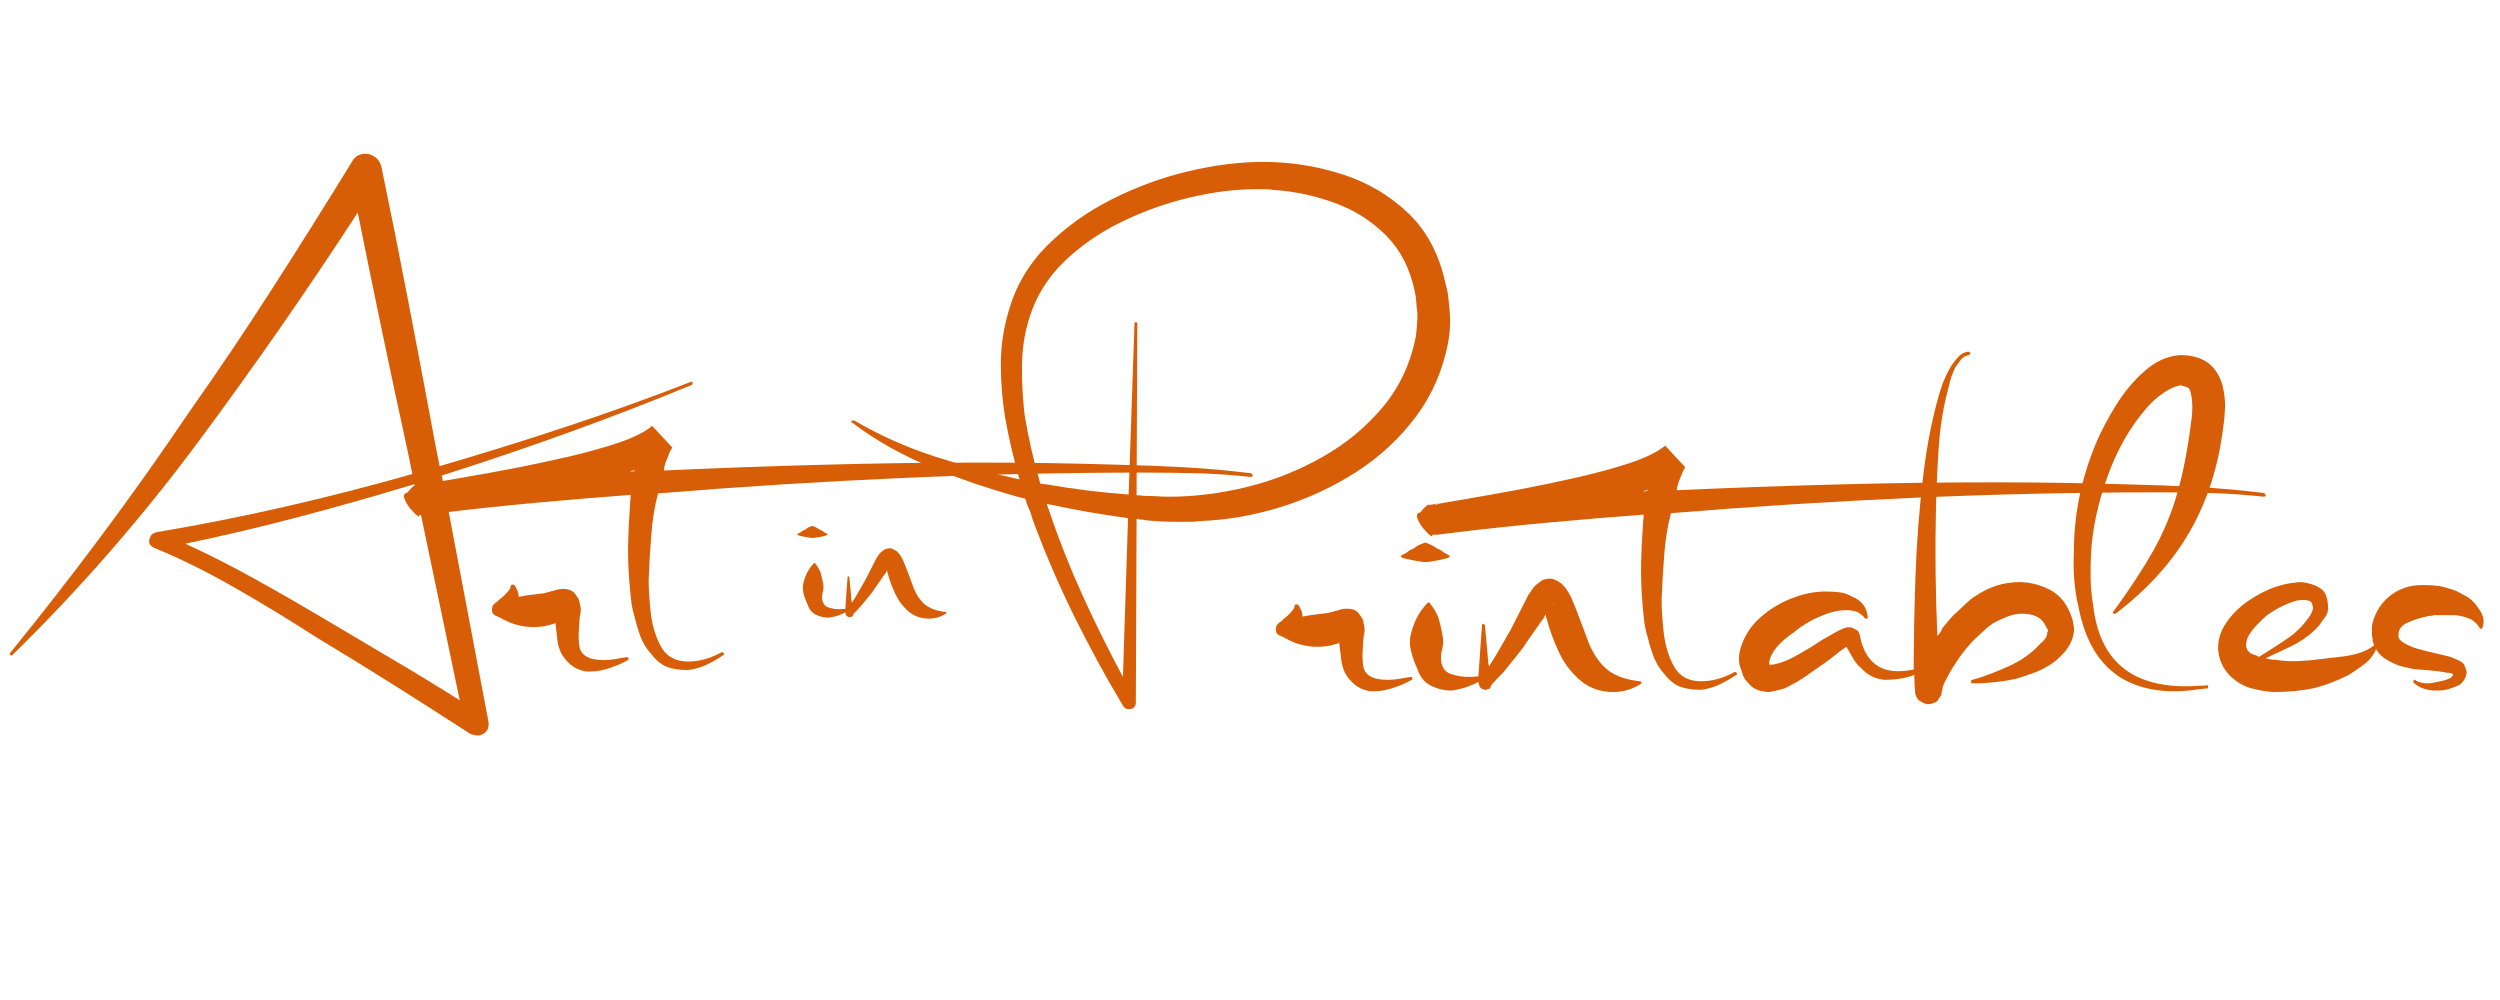 <svg version="1.2" preserveAspectRatio="xMidYMid meet" height="200" viewBox="0 0 375 150" zoomAndPan="magnify" width="500" xmlns:xlink="http://www.w3.org/1999/xlink" xmlns="http://www.w3.org/2000/svg"><defs><clipPath id="bac8a87572"><rect height="150" y="0" width="189" x="0"></rect></clipPath><clipPath id="a289027cdf"><rect height="150" y="0" width="248" x="0"></rect></clipPath><clipPath id="039b8ec2bf"><rect height="106" y="0" width="25" x="0"></rect></clipPath></defs><g id="00da4d1f79"><g transform="matrix(1,0,0,1,0,-0)"><g clip-path="url(#bac8a87572)"><g style="fill:#d75e07;fill-opacity:1;"><g transform="translate(1.632, 100.84)"><path d="M 101.922 -43.531 C 101.992 -43.594 102.062 -43.609 102.125 -43.578 C 102.195 -43.547 102.234 -43.492 102.234 -43.422 C 102.305 -43.348 102.27 -43.238 102.125 -43.094 C 96.02 -40.582 89.828 -38.191 83.547 -35.922 C 77.266 -33.66 70.961 -31.523 64.641 -29.516 L 71.641 7.438 C 71.785 8.508 71.32 9.191 70.25 9.484 C 70.031 9.484 69.812 9.461 69.594 9.422 C 69.375 9.391 69.16 9.336 68.953 9.266 C 65.066 6.754 61.188 4.273 57.312 1.828 C 53.438 -0.609 49.523 -3.016 45.578 -5.391 C 42.055 -7.68 38.141 -10.066 33.828 -12.547 C 29.516 -15.023 25.422 -17.055 21.547 -18.641 C 20.754 -18.992 20.539 -19.531 20.906 -20.25 C 20.977 -20.613 21.301 -20.867 21.875 -21.016 C 28.258 -22.086 34.664 -23.359 41.094 -24.828 C 47.531 -26.305 53.906 -27.941 60.219 -29.734 L 59.469 -33.391 C 56.883 -45.242 54.406 -57.098 52.031 -68.953 C 44.414 -57.242 36.391 -45.711 27.953 -34.359 C 19.516 -23.016 10.27 -12.422 0.219 -2.578 C 0.145 -2.516 0.035 -2.516 -0.109 -2.578 C -0.18 -2.723 -0.18 -2.832 -0.109 -2.906 C 4.629 -8.727 9.242 -14.656 13.734 -20.688 C 18.223 -26.719 22.551 -32.82 26.719 -39 C 31.031 -45.102 35.211 -51.316 39.266 -57.641 C 43.328 -63.961 47.297 -70.281 51.172 -76.594 C 51.598 -77.383 52.281 -77.781 53.219 -77.781 C 53.438 -77.781 53.648 -77.742 53.859 -77.672 C 54.078 -77.598 54.297 -77.492 54.516 -77.359 C 55.086 -76.992 55.445 -76.453 55.594 -75.734 C 57.031 -68.836 58.41 -61.926 59.734 -55 C 61.066 -48.07 62.379 -41.125 63.672 -34.156 L 64.312 -30.922 C 70.707 -32.785 77.047 -34.758 83.328 -36.844 C 89.617 -38.926 95.816 -41.156 101.922 -43.531 Z M 26.172 -19.281 C 29.766 -17.633 33.301 -15.836 36.781 -13.891 C 40.27 -11.953 43.703 -9.977 47.078 -7.969 C 50.453 -5.957 53.844 -3.945 57.25 -1.938 C 60.664 0.07 64.023 2.117 67.328 4.203 L 60.547 -28.219 C 54.867 -26.5 49.176 -24.883 43.469 -23.375 C 37.758 -21.863 31.992 -20.5 26.172 -19.281 Z M 26.172 -19.281" style="stroke:none"></path></g></g><g style="fill:#d75e07;fill-opacity:1;"><g transform="translate(73.812, 100.84)"><path d="M 20.25 -2.266 C 20.395 -2.266 20.469 -2.191 20.469 -2.047 C 20.469 -1.898 20.43 -1.828 20.359 -1.828 C 19.641 -1.398 18.738 -1.004 17.656 -0.641 C 16.582 -0.285 15.617 -0.109 14.766 -0.109 C 14.617 -0.109 14.438 -0.109 14.219 -0.109 C 14 -0.109 13.82 -0.145 13.688 -0.219 C 12.969 -0.363 12.316 -0.688 11.734 -1.188 C 11.16 -1.688 10.695 -2.258 10.344 -2.906 C 10.051 -3.551 9.867 -4.195 9.797 -4.844 C 9.734 -5.488 9.664 -6.066 9.594 -6.578 L 9.484 -7.438 C 9.336 -7.289 9.191 -7.219 9.047 -7.219 C 8.18 -6.926 7.25 -6.781 6.25 -6.781 C 4.594 -6.781 3.047 -7.176 1.609 -7.969 L 0.75 -8.406 C 0.031 -8.613 -0.18 -9.148 0.109 -10.016 C 0.254 -10.16 0.359 -10.27 0.422 -10.344 C 0.492 -10.414 0.602 -10.488 0.75 -10.562 C 0.82 -10.633 0.91 -10.723 1.016 -10.828 C 1.129 -10.93 1.223 -11.02 1.297 -11.094 C 1.441 -11.164 1.656 -11.348 1.938 -11.641 C 2.082 -11.773 2.258 -11.969 2.469 -12.219 C 2.688 -12.477 2.797 -12.711 2.797 -12.922 C 2.797 -13.066 2.906 -13.141 3.125 -13.141 L 3.234 -13.141 C 3.379 -13.066 3.504 -12.906 3.609 -12.656 C 3.711 -12.406 3.801 -12.207 3.875 -12.062 C 3.945 -11.914 3.984 -11.664 3.984 -11.312 C 4.703 -11.457 5.383 -11.566 6.031 -11.641 C 6.676 -11.711 7.25 -11.781 7.75 -11.844 C 8.332 -11.988 8.727 -12.098 8.938 -12.172 L 9.047 -12.172 C 9.266 -12.242 9.375 -12.281 9.375 -12.281 C 9.594 -12.352 9.789 -12.406 9.969 -12.438 C 10.145 -12.477 10.379 -12.5 10.672 -12.5 C 11.598 -12.5 12.242 -12.176 12.609 -11.531 C 12.961 -11.094 13.141 -10.695 13.141 -10.344 C 13.285 -9.844 13.336 -9.445 13.297 -9.156 C 13.266 -8.863 13.211 -8.539 13.141 -8.188 L 13.031 -6.578 C 12.957 -5.641 12.973 -4.773 13.078 -3.984 C 13.191 -3.191 13.609 -2.617 14.328 -2.266 C 14.898 -1.973 15.727 -1.828 16.812 -1.828 C 17.383 -1.828 17.957 -1.879 18.531 -1.984 C 19.102 -2.098 19.676 -2.191 20.25 -2.266 Z M 9.375 -9.047 C 9.301 -9.191 9.266 -9.266 9.266 -9.266 C 9.266 -9.266 9.266 -9.242 9.266 -9.203 C 9.266 -9.172 9.301 -9.117 9.375 -9.047 Z M 9.375 -9.047" style="stroke:none"></path></g></g><g style="fill:#d75e07;fill-opacity:1;"><g transform="translate(93.095, 100.84)"><path d="M -29.734 -28.219 C -29.734 -28.219 -29.711 -28.234 -29.672 -28.266 C -29.641 -28.305 -29.586 -28.289 -29.516 -28.219 L -29.406 -28.219 L -23.156 -29.297 C -21.438 -29.586 -19.25 -29.984 -16.594 -30.484 C -13.938 -30.992 -11.188 -31.57 -8.344 -32.219 C -5.508 -32.863 -2.906 -33.578 -0.531 -34.359 C 1.832 -35.148 3.586 -36.016 4.734 -36.953 L 7.75 -33.719 L 7.438 -33.188 C 7.363 -33.039 7.289 -32.859 7.219 -32.641 C 7.145 -32.43 7.07 -32.254 7 -32.109 C 6.719 -31.461 6.539 -30.848 6.469 -30.266 C 14.363 -30.629 22.281 -30.914 30.219 -31.125 C 38.156 -31.344 46.07 -31.453 53.969 -31.453 C 60.789 -31.453 67.582 -31.348 74.344 -31.141 C 77.719 -31.066 81.094 -30.938 84.469 -30.75 C 87.844 -30.57 91.219 -30.27 94.594 -29.844 C 94.738 -29.695 94.812 -29.586 94.812 -29.516 C 94.812 -29.367 94.703 -29.297 94.484 -29.297 C 91.898 -29.586 89.297 -29.77 86.672 -29.844 C 84.047 -29.914 81.406 -29.953 78.75 -29.953 C 66.613 -29.953 54.422 -29.68 42.172 -29.141 C 29.93 -28.598 17.742 -27.828 5.609 -26.828 C 5.098 -24.961 4.754 -22.805 4.578 -20.359 C 4.398 -17.922 4.273 -15.734 4.203 -13.797 C 4.203 -12.492 4.305 -10.875 4.516 -8.938 C 4.734 -7 5.254 -5.289 6.078 -3.812 C 6.91 -2.344 8.258 -1.609 10.125 -1.609 C 11.781 -1.609 13.469 -2.078 15.188 -3.016 C 15.332 -3.016 15.441 -2.941 15.516 -2.797 C 15.516 -2.648 15.477 -2.578 15.406 -2.578 C 14.688 -2.078 13.879 -1.609 12.984 -1.172 C 12.086 -0.742 11.133 -0.461 10.125 -0.328 C 8.977 -0.328 7.973 -0.469 7.109 -0.75 C 6.242 -1.039 5.414 -1.688 4.625 -2.688 C 3.914 -3.477 3.379 -4.336 3.016 -5.266 C 2.66 -6.203 2.375 -7.141 2.156 -8.078 C 1.863 -9.016 1.664 -9.945 1.562 -10.875 C 1.457 -11.812 1.367 -12.75 1.297 -13.688 C 1.148 -15.551 1.094 -17.43 1.125 -19.328 C 1.164 -21.234 1.258 -23.125 1.406 -25 C 1.406 -25.281 1.422 -25.547 1.453 -25.797 C 1.492 -26.047 1.516 -26.316 1.516 -26.609 C -3.234 -26.254 -7.977 -25.859 -12.719 -25.422 C -17.457 -24.992 -22.16 -24.492 -26.828 -23.922 L -29.406 -23.594 L -30.172 -23.594 C -30.172 -23.445 -30.203 -23.375 -30.266 -23.375 C -30.41 -23.375 -30.734 -23.645 -31.234 -24.188 C -31.742 -24.727 -32.125 -25.301 -32.375 -25.906 C -32.625 -26.52 -32.5 -26.863 -32 -26.938 C -31.207 -27.938 -30.703 -28.297 -30.484 -28.016 L -30.375 -28.125 L -30.172 -28.125 Z M 2.156 -30.375 C 1.938 -30.301 1.688 -30.195 1.406 -30.062 C 1.539 -30.062 1.66 -30.078 1.766 -30.109 C 1.879 -30.148 1.973 -30.172 2.047 -30.172 C 2.047 -30.172 2.047 -30.188 2.047 -30.219 C 2.047 -30.25 2.082 -30.301 2.156 -30.375 Z M -29.406 -28.125 C -29.406 -28.188 -29.422 -28.219 -29.453 -28.219 C -29.492 -28.219 -29.516 -28.219 -29.516 -28.219 L -29.734 -28.219 C -29.734 -28.156 -29.75 -28.125 -29.781 -28.125 C -29.82 -28.125 -29.844 -28.125 -29.844 -28.125 Z M -29.406 -28.125" style="stroke:none"></path></g></g></g></g><g transform="matrix(1,0,0,1,126,-0)"><g clip-path="url(#a289027cdf)"><g style="fill:#d75e07;fill-opacity:1;"><g transform="translate(24.236, 103.803)"><path d="M 66.578 -61.297 C 66.797 -60.578 66.941 -59.875 67.016 -59.188 C 67.086 -58.508 67.156 -57.812 67.219 -57.094 C 67.289 -56.312 67.305 -55.562 67.266 -54.844 C 67.234 -54.125 67.148 -53.367 67.016 -52.578 C 66.223 -48.336 64.602 -44.582 62.156 -41.312 C 59.719 -38.051 56.738 -35.285 53.219 -33.016 C 49.695 -30.754 45.906 -28.992 41.844 -27.734 C 37.789 -26.484 33.754 -25.785 29.734 -25.641 C 29.234 -25.566 28.727 -25.531 28.219 -25.531 C 27.719 -25.531 27.18 -25.531 26.609 -25.531 C 25.816 -25.531 25.008 -25.547 24.188 -25.578 C 23.363 -25.617 22.555 -25.676 21.766 -25.75 C 21.473 -25.82 21.219 -25.859 21 -25.859 C 20.789 -25.859 20.539 -25.895 20.25 -25.969 L 20.141 1.516 C 20.141 2.223 19.781 2.578 19.062 2.578 C 18.707 2.578 18.422 2.398 18.203 2.047 C 15.547 -2.398 13.066 -6.957 10.766 -11.625 C 8.473 -16.301 6.426 -21.082 4.625 -25.969 C 4.488 -26.539 4.312 -27.055 4.094 -27.516 C 3.875 -27.984 3.695 -28.473 3.562 -28.984 C -0.82 -30.129 -5.348 -31.633 -10.016 -33.5 C -14.68 -35.375 -18.812 -37.676 -22.406 -40.406 C -22.625 -40.406 -22.625 -40.508 -22.406 -40.719 C -22.188 -40.719 -22.078 -40.719 -22.078 -40.719 C -18.273 -38.5 -14.27 -36.707 -10.062 -35.344 C -5.863 -33.977 -1.613 -32.828 2.688 -31.891 C 2.258 -33.398 1.863 -34.926 1.5 -36.469 C 1.145 -38.008 0.82 -39.57 0.531 -41.156 C 0.102 -43.812 -0.109 -46.484 -0.109 -49.172 C -0.109 -51.867 0.285 -54.547 1.078 -57.203 C 2.148 -60.941 4.066 -64.191 6.828 -66.953 C 9.598 -69.723 12.832 -72.039 16.531 -73.906 C 20.227 -75.77 24.051 -77.172 28 -78.109 C 31.957 -79.047 35.695 -79.516 39.219 -79.516 C 43.312 -79.516 47.258 -78.898 51.062 -77.672 C 54.875 -76.453 58.176 -74.516 60.969 -71.859 C 63.77 -69.203 65.641 -65.68 66.578 -61.297 Z M 18.203 -2.266 L 18.969 -26.078 C 16.945 -26.359 14.91 -26.676 12.859 -27.031 C 10.816 -27.395 8.789 -27.789 6.781 -28.219 C 6.852 -28.008 6.926 -27.797 7 -27.578 C 7.07 -27.359 7.145 -27.145 7.219 -26.938 C 8.656 -22.695 10.305 -18.531 12.172 -14.438 C 14.035 -10.344 16.047 -6.285 18.203 -2.266 Z M 62.156 -53.438 C 62.227 -54.008 62.281 -54.582 62.312 -55.156 C 62.352 -55.727 62.375 -56.27 62.375 -56.781 C 62.301 -57.352 62.242 -57.926 62.203 -58.5 C 62.172 -59.07 62.086 -59.645 61.953 -60.219 C 61.234 -63.594 59.797 -66.359 57.641 -68.516 C 55.484 -70.672 52.93 -72.285 49.984 -73.359 C 47.047 -74.441 43.992 -75.094 40.828 -75.312 C 40.398 -75.383 39.953 -75.422 39.484 -75.422 C 39.016 -75.422 38.566 -75.422 38.141 -75.422 C 35.047 -75.422 31.738 -75.004 28.219 -74.172 C 24.707 -73.348 21.297 -72.129 17.984 -70.516 C 14.68 -68.898 11.805 -66.906 9.359 -64.531 C 6.922 -62.164 5.203 -59.398 4.203 -56.234 C 3.484 -54.004 3.102 -51.633 3.062 -49.125 C 3.031 -46.613 3.16 -44.098 3.453 -41.578 C 3.734 -39.859 4.07 -38.133 4.469 -36.406 C 4.863 -34.688 5.312 -32.969 5.812 -31.25 C 5.957 -31.25 6.117 -31.227 6.297 -31.188 C 6.484 -31.156 6.645 -31.141 6.781 -31.141 C 8.863 -30.773 10.926 -30.469 12.969 -30.219 C 15.02 -29.969 17.051 -29.77 19.062 -29.625 L 19.938 -55.266 C 19.938 -55.41 20.004 -55.484 20.141 -55.484 C 20.285 -55.484 20.359 -55.41 20.359 -55.266 L 20.25 -29.516 C 20.539 -29.516 20.828 -29.492 21.109 -29.453 C 21.398 -29.422 21.691 -29.406 21.984 -29.406 C 22.555 -29.406 23.094 -29.383 23.594 -29.344 C 24.094 -29.312 24.598 -29.297 25.109 -29.297 C 28.91 -29.297 32.801 -29.781 36.781 -30.75 C 40.77 -31.727 44.539 -33.223 48.094 -35.234 C 51.656 -37.242 54.691 -39.754 57.203 -42.766 C 59.723 -45.785 61.375 -49.344 62.156 -53.438 Z M 62.156 -53.438" style="stroke:none"></path></g></g><g style="fill:#d75e07;fill-opacity:1;"><g transform="translate(65.389, 103.803)"><path d="M 20.25 -2.266 C 20.395 -2.266 20.469 -2.191 20.469 -2.047 C 20.469 -1.898 20.43 -1.828 20.359 -1.828 C 19.641 -1.398 18.738 -1.004 17.656 -0.641 C 16.582 -0.285 15.617 -0.109 14.766 -0.109 C 14.617 -0.109 14.438 -0.109 14.219 -0.109 C 14 -0.109 13.82 -0.145 13.688 -0.219 C 12.969 -0.363 12.316 -0.688 11.734 -1.188 C 11.16 -1.688 10.695 -2.258 10.344 -2.906 C 10.051 -3.551 9.867 -4.195 9.797 -4.844 C 9.734 -5.488 9.664 -6.066 9.594 -6.578 L 9.484 -7.438 C 9.336 -7.289 9.191 -7.219 9.047 -7.219 C 8.18 -6.926 7.25 -6.781 6.25 -6.781 C 4.594 -6.781 3.047 -7.176 1.609 -7.969 L 0.75 -8.406 C 0.031 -8.613 -0.18 -9.148 0.109 -10.016 C 0.254 -10.16 0.359 -10.27 0.422 -10.344 C 0.492 -10.414 0.602 -10.488 0.75 -10.562 C 0.82 -10.633 0.91 -10.723 1.016 -10.828 C 1.129 -10.93 1.223 -11.02 1.297 -11.094 C 1.441 -11.164 1.656 -11.348 1.938 -11.641 C 2.082 -11.773 2.258 -11.969 2.469 -12.219 C 2.688 -12.477 2.797 -12.711 2.797 -12.922 C 2.797 -13.066 2.906 -13.141 3.125 -13.141 L 3.234 -13.141 C 3.379 -13.066 3.504 -12.906 3.609 -12.656 C 3.711 -12.406 3.801 -12.207 3.875 -12.062 C 3.945 -11.914 3.984 -11.664 3.984 -11.312 C 4.703 -11.457 5.383 -11.566 6.031 -11.641 C 6.676 -11.711 7.25 -11.781 7.75 -11.844 C 8.332 -11.988 8.727 -12.098 8.938 -12.172 L 9.047 -12.172 C 9.266 -12.242 9.375 -12.281 9.375 -12.281 C 9.594 -12.352 9.789 -12.406 9.969 -12.438 C 10.145 -12.477 10.379 -12.5 10.672 -12.5 C 11.598 -12.5 12.242 -12.176 12.609 -11.531 C 12.961 -11.094 13.141 -10.695 13.141 -10.344 C 13.285 -9.844 13.336 -9.445 13.297 -9.156 C 13.266 -8.863 13.211 -8.539 13.141 -8.188 L 13.031 -6.578 C 12.957 -5.641 12.973 -4.773 13.078 -3.984 C 13.191 -3.191 13.609 -2.617 14.328 -2.266 C 14.898 -1.973 15.727 -1.828 16.812 -1.828 C 17.383 -1.828 17.957 -1.879 18.531 -1.984 C 19.102 -2.098 19.676 -2.191 20.25 -2.266 Z M 9.375 -9.047 C 9.301 -9.191 9.266 -9.266 9.266 -9.266 C 9.266 -9.266 9.266 -9.242 9.266 -9.203 C 9.266 -9.172 9.301 -9.117 9.375 -9.047 Z M 9.375 -9.047" style="stroke:none"></path></g></g><g style="fill:#d75e07;fill-opacity:1;"><g transform="translate(84.672, 103.803)"><path d="M 11.641 -2.375 C 11.848 -2.375 11.953 -2.301 11.953 -2.156 C 11.953 -2.082 11.93 -2.023 11.891 -1.984 C 11.859 -1.953 11.844 -1.938 11.844 -1.938 C 11.133 -1.508 10.398 -1.148 9.641 -0.859 C 8.891 -0.578 8.047 -0.363 7.109 -0.219 C 5.961 -0.219 4.906 -0.469 3.938 -0.969 C 2.969 -1.469 2.301 -2.297 1.938 -3.453 C 1.508 -4.379 1.188 -5.289 0.969 -6.188 C 0.75 -7.094 0.75 -7.938 0.969 -8.719 C 1.188 -9.582 1.473 -10.375 1.828 -11.094 C 2.191 -11.812 2.695 -12.531 3.344 -13.25 C 3.488 -13.469 3.629 -13.504 3.766 -13.359 C 4.484 -12.492 4.953 -11.664 5.172 -10.875 C 5.391 -10.094 5.566 -9.305 5.703 -8.516 C 5.848 -7.797 5.832 -7.113 5.656 -6.469 C 5.477 -5.82 5.426 -5.207 5.5 -4.625 C 5.633 -3.625 6.133 -2.977 7 -2.688 C 7.863 -2.406 8.727 -2.266 9.594 -2.266 C 9.945 -2.266 10.301 -2.281 10.656 -2.312 C 11.02 -2.352 11.348 -2.375 11.641 -2.375 Z M 3.453 -19.5 C 3.379 -19.5 3.285 -19.5 3.172 -19.5 C 3.066 -19.5 2.941 -19.5 2.797 -19.5 C 1.867 -19.645 1.172 -19.77 0.703 -19.875 C 0.234 -19.977 -0.109 -20.066 -0.328 -20.141 C -0.609 -20.285 -0.602 -20.43 -0.312 -20.578 C -0.031 -20.723 0.18 -20.832 0.328 -20.906 C 0.461 -21.039 0.617 -21.16 0.797 -21.266 C 0.984 -21.379 1.188 -21.473 1.406 -21.547 C 1.832 -21.898 2.297 -22.148 2.797 -22.297 C 3.016 -22.441 3.234 -22.441 3.453 -22.297 C 4.023 -22.086 4.488 -21.836 4.844 -21.547 C 5.062 -21.473 5.258 -21.379 5.438 -21.266 C 5.613 -21.16 5.773 -21.039 5.922 -20.906 C 6.066 -20.832 6.281 -20.723 6.562 -20.578 C 6.852 -20.43 6.859 -20.285 6.578 -20.141 C 6.359 -20.066 6.031 -19.977 5.594 -19.875 C 5.164 -19.77 4.453 -19.645 3.453 -19.5 Z M 3.453 -19.5" style="stroke:none"></path></g></g><g style="fill:#d75e07;fill-opacity:1;"><g transform="translate(95.445, 103.803)"><path d="M 24.562 -1.609 C 24.707 -1.609 24.781 -1.504 24.781 -1.297 C 23.488 -0.43 22.086 0 20.578 0 C 18.641 0 16.988 -0.57 15.625 -1.719 C 14.258 -2.875 13.18 -4.297 12.391 -5.984 C 11.598 -7.672 10.988 -9.336 10.562 -10.984 C 10.488 -11.129 10.453 -11.254 10.453 -11.359 C 10.453 -11.473 10.414 -11.566 10.344 -11.641 C 10.27 -11.348 10.145 -11.094 9.969 -10.875 C 9.789 -10.664 9.629 -10.453 9.484 -10.234 L 7.75 -7.75 C 7.25 -6.969 6.676 -6.18 6.031 -5.391 C 5.383 -4.598 4.738 -3.805 4.094 -3.016 L 2.266 -1.078 C 2.266 -1.078 2.266 -1.055 2.266 -1.016 C 2.266 -0.984 2.227 -0.93 2.156 -0.859 L 2.156 -0.75 C 2.082 -0.539 1.938 -0.438 1.719 -0.438 C 1.645 -0.363 1.539 -0.328 1.406 -0.328 C 1.113 -0.328 0.859 -0.43 0.641 -0.641 C 0.566 -0.711 0.531 -0.766 0.531 -0.797 C 0.531 -0.836 0.531 -0.859 0.531 -0.859 L 0.438 -0.859 L 0.438 -1.078 C 0.363 -1.148 0.328 -1.258 0.328 -1.406 L 0.328 -2.578 L 0.438 -4.094 C 0.5 -5.102 0.566 -6.094 0.641 -7.062 C 0.711 -8.031 0.785 -9.016 0.859 -10.016 C 0.859 -10.16 0.93 -10.234 1.078 -10.234 C 1.223 -10.086 1.297 -10.016 1.297 -10.016 L 1.828 -4.094 L 1.938 -3.875 L 2.266 -4.422 C 2.766 -5.211 3.25 -6.02 3.719 -6.844 C 4.188 -7.664 4.672 -8.508 5.172 -9.375 L 7.859 -14.656 C 8.078 -14.938 8.273 -15.219 8.453 -15.5 C 8.629 -15.789 8.938 -16.082 9.375 -16.375 C 9.656 -16.664 9.977 -16.848 10.344 -16.922 C 10.488 -16.922 10.613 -16.938 10.719 -16.969 C 10.82 -17 10.91 -17.016 10.984 -17.016 C 11.273 -17.016 11.562 -16.945 11.844 -16.812 C 12.352 -16.594 12.711 -16.359 12.922 -16.109 C 13.141 -15.859 13.32 -15.66 13.469 -15.516 C 13.895 -14.867 14.195 -14.312 14.375 -13.844 C 14.562 -13.375 14.758 -12.891 14.969 -12.391 C 15.332 -11.453 15.676 -10.551 16 -9.688 C 16.32 -8.832 16.629 -8.008 16.922 -7.219 C 17.703 -5.426 18.664 -4.098 19.812 -3.234 C 20.969 -2.367 22.551 -1.828 24.562 -1.609 Z M 2.156 -1.609 C 2.156 -1.609 2.172 -1.594 2.203 -1.562 C 2.242 -1.531 2.227 -1.547 2.156 -1.609 Z M 2.375 -1.188 C 2.375 -1.332 2.375 -1.383 2.375 -1.344 C 2.375 -1.312 2.375 -1.258 2.375 -1.188 C 2.375 -1.188 2.352 -1.188 2.312 -1.188 C 2.281 -1.188 2.266 -1.188 2.266 -1.188 C 2.266 -1.188 2.301 -1.188 2.375 -1.188 Z M 11.422 -13.031 C 11.566 -13.031 11.602 -13.066 11.531 -13.141 C 11.531 -13.141 11.492 -13.102 11.422 -13.031 Z M 11.422 -13.031" style="stroke:none"></path></g></g><g style="fill:#d75e07;fill-opacity:1;"><g transform="translate(119.038, 103.803)"><path d="M -29.734 -28.219 C -29.734 -28.219 -29.711 -28.234 -29.672 -28.266 C -29.641 -28.305 -29.586 -28.289 -29.516 -28.219 L -29.406 -28.219 L -23.156 -29.297 C -21.438 -29.586 -19.25 -29.984 -16.594 -30.484 C -13.938 -30.992 -11.188 -31.57 -8.344 -32.219 C -5.508 -32.863 -2.906 -33.578 -0.531 -34.359 C 1.832 -35.148 3.586 -36.016 4.734 -36.953 L 7.75 -33.719 L 7.438 -33.188 C 7.363 -33.039 7.289 -32.859 7.219 -32.641 C 7.145 -32.43 7.07 -32.254 7 -32.109 C 6.719 -31.461 6.539 -30.848 6.469 -30.266 C 14.363 -30.629 22.281 -30.914 30.219 -31.125 C 38.156 -31.344 46.07 -31.453 53.969 -31.453 C 60.789 -31.453 67.582 -31.348 74.344 -31.141 C 77.719 -31.066 81.094 -30.938 84.469 -30.75 C 87.844 -30.57 91.219 -30.27 94.594 -29.844 C 94.738 -29.695 94.812 -29.586 94.812 -29.516 C 94.812 -29.367 94.703 -29.297 94.484 -29.297 C 91.898 -29.586 89.297 -29.77 86.672 -29.844 C 84.047 -29.914 81.406 -29.953 78.75 -29.953 C 66.613 -29.953 54.422 -29.68 42.172 -29.141 C 29.93 -28.598 17.742 -27.828 5.609 -26.828 C 5.098 -24.961 4.754 -22.805 4.578 -20.359 C 4.398 -17.922 4.273 -15.734 4.203 -13.797 C 4.203 -12.492 4.305 -10.875 4.516 -8.938 C 4.734 -7 5.254 -5.289 6.078 -3.812 C 6.91 -2.344 8.258 -1.609 10.125 -1.609 C 11.781 -1.609 13.469 -2.078 15.188 -3.016 C 15.332 -3.016 15.441 -2.941 15.516 -2.797 C 15.516 -2.648 15.477 -2.578 15.406 -2.578 C 14.688 -2.078 13.879 -1.609 12.984 -1.172 C 12.086 -0.742 11.133 -0.461 10.125 -0.328 C 8.977 -0.328 7.973 -0.469 7.109 -0.75 C 6.242 -1.039 5.414 -1.688 4.625 -2.688 C 3.914 -3.477 3.379 -4.336 3.016 -5.266 C 2.66 -6.203 2.375 -7.141 2.156 -8.078 C 1.863 -9.016 1.664 -9.945 1.562 -10.875 C 1.457 -11.812 1.367 -12.75 1.297 -13.688 C 1.148 -15.551 1.094 -17.43 1.125 -19.328 C 1.164 -21.234 1.258 -23.125 1.406 -25 C 1.406 -25.281 1.422 -25.547 1.453 -25.797 C 1.492 -26.047 1.516 -26.316 1.516 -26.609 C -3.234 -26.254 -7.977 -25.859 -12.719 -25.422 C -17.457 -24.992 -22.16 -24.492 -26.828 -23.922 L -29.406 -23.594 L -30.172 -23.594 C -30.172 -23.445 -30.203 -23.375 -30.266 -23.375 C -30.41 -23.375 -30.734 -23.645 -31.234 -24.188 C -31.742 -24.727 -32.125 -25.301 -32.375 -25.906 C -32.625 -26.52 -32.5 -26.863 -32 -26.938 C -31.207 -27.938 -30.703 -28.297 -30.484 -28.016 L -30.375 -28.125 L -30.172 -28.125 Z M 2.156 -30.375 C 1.938 -30.301 1.688 -30.195 1.406 -30.062 C 1.539 -30.062 1.66 -30.078 1.766 -30.109 C 1.879 -30.148 1.973 -30.172 2.047 -30.172 C 2.047 -30.172 2.047 -30.188 2.047 -30.219 C 2.047 -30.25 2.082 -30.301 2.156 -30.375 Z M -29.406 -28.125 C -29.406 -28.188 -29.422 -28.219 -29.453 -28.219 C -29.492 -28.219 -29.516 -28.219 -29.516 -28.219 L -29.734 -28.219 C -29.734 -28.156 -29.75 -28.125 -29.781 -28.125 C -29.82 -28.125 -29.844 -28.125 -29.844 -28.125 Z M -29.406 -28.125" style="stroke:none"></path></g></g><g style="fill:#d75e07;fill-opacity:1;"><g transform="translate(134.766, 103.803)"><path d="M 28.656 -3.984 C 28.801 -3.984 28.875 -3.91 28.875 -3.766 C 29.02 -3.629 28.984 -3.562 28.766 -3.562 C 27.547 -2.977 26.43 -2.539 25.422 -2.25 C 24.422 -1.969 23.238 -1.828 21.875 -1.828 C 20.508 -1.973 19.359 -2.551 18.422 -3.562 C 17.922 -3.988 17.508 -4.488 17.188 -5.062 C 16.863 -5.633 16.555 -6.172 16.266 -6.672 L 16.156 -6.781 C 16.008 -6.645 15.867 -6.539 15.734 -6.469 C 15.297 -6.176 14.863 -5.848 14.438 -5.484 C 14.008 -5.129 13.539 -4.773 13.031 -4.422 C 12.102 -3.773 11.148 -3.109 10.172 -2.422 C 9.203 -1.742 8.109 -1.113 6.891 -0.531 C 6.609 -0.469 6.27 -0.379 5.875 -0.266 C 5.477 -0.16 5.062 -0.07 4.625 0 C 4.125 0 3.586 -0.086 3.016 -0.266 C 2.441 -0.441 1.941 -0.785 1.516 -1.297 C 1.078 -1.723 0.785 -2.172 0.641 -2.641 C 0.504 -3.109 0.363 -3.52 0.219 -3.875 C 0 -4.738 0.035 -5.641 0.328 -6.578 C 0.828 -8.297 1.758 -9.781 3.125 -11.031 C 4.488 -12.289 6.066 -13.281 7.859 -14 C 9.66 -14.719 11.383 -15.078 13.031 -15.078 C 13.75 -15.078 14.43 -15.039 15.078 -14.969 C 15.723 -14.906 16.367 -14.691 17.016 -14.328 C 18.453 -13.754 19.242 -12.75 19.391 -11.312 L 19.391 -11.203 C 19.391 -11.055 19.316 -10.984 19.172 -10.984 C 19.098 -10.984 19.031 -11.02 18.969 -11.094 C 18.531 -11.594 18.094 -11.914 17.656 -12.062 C 17.227 -12.207 16.727 -12.281 16.156 -12.281 C 15.727 -12.281 15.297 -12.242 14.859 -12.172 C 14.43 -12.098 14.004 -11.988 13.578 -11.844 C 11.492 -11.133 9.734 -10.164 8.297 -8.938 C 6.504 -7.719 5.352 -6.5 4.844 -5.281 C 4.695 -4.844 4.625 -4.594 4.625 -4.531 C 4.625 -4.238 4.625 -4.094 4.625 -4.094 C 4.562 -4.094 4.508 -4.094 4.469 -4.094 C 4.438 -4.094 4.488 -4.094 4.625 -4.094 C 5.062 -4.094 5.391 -4.129 5.609 -4.203 C 6.535 -4.422 7.484 -4.797 8.453 -5.328 C 9.422 -5.867 10.375 -6.426 11.312 -7 C 11.812 -7.363 12.312 -7.688 12.812 -7.969 C 13.32 -8.258 13.828 -8.547 14.328 -8.828 C 14.617 -8.973 14.891 -9.117 15.141 -9.266 C 15.391 -9.41 15.766 -9.555 16.266 -9.703 C 16.41 -9.703 16.535 -9.703 16.641 -9.703 C 16.754 -9.703 16.848 -9.703 16.922 -9.703 C 17.055 -9.629 17.25 -9.535 17.5 -9.422 C 17.758 -9.316 17.922 -9.191 17.984 -9.047 C 18.129 -8.766 18.203 -8.602 18.203 -8.562 C 18.203 -8.531 18.203 -8.516 18.203 -8.516 L 18.422 -7.547 C 19.285 -4.598 21.117 -3.125 23.922 -3.125 C 24.711 -3.125 25.52 -3.211 26.344 -3.391 C 27.164 -3.566 27.938 -3.766 28.656 -3.984 Z M 15.844 -7.75 C 15.844 -7.82 15.844 -7.859 15.844 -7.859 C 15.844 -7.859 15.844 -7.82 15.844 -7.75 Z M 15.844 -7.75" style="stroke:none"></path></g></g><g style="fill:#d75e07;fill-opacity:1;"><g transform="translate(160.945, 103.803)"><path d="M 24.031 -10.234 C 24.164 -9.805 24.195 -9.375 24.125 -8.938 C 24.062 -8.508 23.957 -8.113 23.812 -7.75 C 23.52 -7.031 23.141 -6.422 22.672 -5.922 C 22.211 -5.422 21.766 -4.988 21.328 -4.625 C 20.398 -3.914 19.414 -3.363 18.375 -2.969 C 17.332 -2.57 16.305 -2.227 15.297 -1.938 C 13.141 -1.508 11.02 -1.297 8.938 -1.297 C 8.789 -1.297 8.719 -1.398 8.719 -1.609 C 8.719 -1.754 8.789 -1.828 8.938 -1.828 C 10.664 -2.328 12.477 -3.008 14.375 -3.875 C 16.281 -4.738 17.844 -5.852 19.062 -7.219 C 19.781 -7.789 20.141 -8.363 20.141 -8.938 C 20.285 -9.156 20.285 -9.336 20.141 -9.484 L 19.719 -10.234 C 19.145 -11.242 18.031 -11.75 16.375 -11.75 C 15.656 -11.75 14.914 -11.602 14.156 -11.312 C 13.406 -11.02 12.707 -10.695 12.062 -10.344 C 11.633 -10.051 11.273 -9.781 10.984 -9.531 C 10.703 -9.281 10.379 -8.977 10.016 -8.625 C 9.086 -7.832 8.172 -6.82 7.266 -5.594 C 6.367 -4.375 5.633 -3.191 5.062 -2.047 C 4.844 -1.691 4.664 -1.332 4.531 -0.969 C 4.531 -0.895 4.508 -0.82 4.469 -0.75 C 4.438 -0.676 4.422 -0.57 4.422 -0.438 L 4.422 -0.328 L 4.312 -0.109 C 4.312 -0.109 4.312 0 4.312 0.219 L 4.203 0.438 C 4.203 0.438 4.219 0.438 4.25 0.438 C 4.289 0.438 4.164 0.613 3.875 0.969 C 3.801 1.258 3.582 1.473 3.219 1.609 C 2.863 1.754 2.508 1.828 2.156 1.828 C 2.082 1.828 2.008 1.805 1.938 1.766 C 1.863 1.734 1.789 1.719 1.719 1.719 C 1.438 1.582 1.273 1.492 1.234 1.453 C 1.203 1.422 1.113 1.367 0.969 1.297 C 0.82 1.223 0.676 1.039 0.531 0.75 C 0.395 0.32 0.328 0.18 0.328 0.328 L 0.328 -0.109 C 0.254 -0.754 0.219 -1.328 0.219 -1.828 C 0.219 -2.328 0.18 -2.832 0.109 -3.344 C 0.109 -7.582 0.195 -12.25 0.375 -17.344 C 0.551 -22.445 0.945 -27.547 1.562 -32.641 C 2.176 -37.742 3.129 -42.27 4.422 -46.219 C 4.629 -46.719 4.844 -47.203 5.062 -47.672 C 5.281 -48.141 5.531 -48.586 5.812 -49.016 C 6.102 -49.453 6.445 -49.883 6.844 -50.312 C 7.238 -50.738 7.723 -50.988 8.297 -51.062 C 8.367 -51.062 8.477 -50.988 8.625 -50.844 C 8.625 -50.781 8.551 -50.676 8.406 -50.531 C 7.906 -50.457 7.508 -50.238 7.219 -49.875 C 6.926 -49.52 6.641 -49.129 6.359 -48.703 C 5.922 -47.836 5.598 -46.898 5.391 -45.891 C 4.598 -43.016 4.094 -40.016 3.875 -36.891 C 3.664 -33.773 3.523 -30.742 3.453 -27.797 C 3.379 -24.566 3.359 -21.332 3.391 -18.094 C 3.43 -14.863 3.52 -11.633 3.656 -8.406 C 3.801 -8.551 3.945 -8.727 4.094 -8.938 C 4.238 -9.156 4.348 -9.375 4.422 -9.594 C 4.773 -10.02 5.129 -10.445 5.484 -10.875 C 5.848 -11.312 6.242 -11.707 6.672 -12.062 C 7.035 -12.426 7.469 -12.836 7.969 -13.297 C 8.469 -13.766 8.898 -14.109 9.266 -14.328 C 11.348 -15.766 13.57 -16.484 15.938 -16.484 C 17.445 -16.484 18.898 -16.141 20.297 -15.453 C 21.703 -14.773 22.727 -13.719 23.375 -12.281 C 23.52 -11.988 23.664 -11.629 23.812 -11.203 L 23.922 -10.875 C 23.992 -10.664 24.031 -10.453 24.031 -10.234 Z M 4.203 -0.75 Z M 4.203 -0.75" style="stroke:none"></path></g></g><g style="fill:#d75e07;fill-opacity:1;"><g transform="translate(184.861, 103.803)"><path d="M 22.516 -46 C 22.805 -44.781 22.93 -43.664 22.891 -42.656 C 22.859 -41.656 22.77 -40.688 22.625 -39.75 C 21.906 -33.863 20.234 -28.641 17.609 -24.078 C 14.992 -19.516 11.281 -15.406 6.469 -11.75 C 6.395 -11.676 6.285 -11.707 6.141 -11.844 C 5.992 -11.844 5.992 -11.914 6.141 -12.062 C 8.648 -15.508 10.66 -18.578 12.172 -21.266 C 13.68 -23.961 14.863 -26.801 15.719 -29.781 C 16.582 -32.77 17.27 -36.273 17.781 -40.297 C 17.914 -41.086 17.984 -41.895 17.984 -42.719 C 17.984 -43.539 17.914 -44.203 17.781 -44.703 C 17.707 -45.141 17.598 -45.43 17.453 -45.578 C 17.305 -45.711 16.91 -45.852 16.266 -46 C 15.547 -45.926 14.703 -45.566 13.734 -44.922 C 12.766 -44.273 11.883 -43.488 11.094 -42.562 C 8.656 -39.758 6.719 -36.363 5.281 -32.375 C 3.844 -28.383 3.016 -24.562 2.797 -20.906 C 2.723 -19.539 2.703 -18.191 2.734 -16.859 C 2.773 -15.535 2.906 -14.223 3.125 -12.922 C 4.062 -4.879 8.691 -0.859 17.016 -0.859 C 17.523 -0.859 18.031 -0.875 18.531 -0.906 C 19.031 -0.945 19.531 -0.969 20.031 -0.969 C 20.25 -1.113 20.359 -1.039 20.359 -0.75 C 20.359 -0.602 20.285 -0.531 20.141 -0.531 C 19.422 -0.469 18.648 -0.379 17.828 -0.266 C 17.004 -0.16 16.195 -0.109 15.406 -0.109 C 7.438 -0.109 2.625 -4.238 0.969 -12.5 C 0.32 -15.156 0.07 -17.992 0.219 -21.016 C 0.219 -26.68 1.363 -32.207 3.656 -37.594 C 4.375 -39.25 5.328 -41.047 6.516 -42.984 C 7.703 -44.922 9.117 -46.625 10.766 -48.094 C 12.422 -49.57 14.18 -50.383 16.047 -50.531 L 16.266 -50.531 C 19.566 -50.531 21.648 -49.02 22.516 -46 Z M 22.516 -46" style="stroke:none"></path></g></g><g style="fill:#d75e07;fill-opacity:1;"><g transform="translate(206.622, 103.803)"><path d="M 23.812 -7 C 23.883 -7 23.922 -6.926 23.922 -6.781 C 23.629 -5.852 23.051 -5.031 22.188 -4.312 C 21.832 -4.02 21.438 -3.727 21 -3.438 C 20.57 -3.156 20.145 -2.867 19.719 -2.578 C 17.707 -1.578 15.875 -0.895 14.219 -0.531 C 12.57 -0.176 10.598 0 8.297 0 C 7.359 -0.07 6.316 -0.25 5.172 -0.531 C 4.023 -0.82 2.945 -1.438 1.938 -2.375 C 0.863 -3.445 0.254 -4.738 0.109 -6.25 C 0.035 -7.613 0.359 -8.867 1.078 -10.016 C 2.078 -11.672 3.566 -13.086 5.547 -14.266 C 7.523 -15.453 9.445 -16.156 11.312 -16.375 C 11.457 -16.375 11.617 -16.391 11.797 -16.422 C 11.973 -16.461 12.172 -16.484 12.391 -16.484 C 13.035 -16.484 13.828 -16.301 14.766 -15.938 C 15.547 -15.582 16.047 -15.117 16.266 -14.547 C 16.484 -13.973 16.594 -13.289 16.594 -12.5 L 16.594 -12.391 C 16.52 -11.891 16.391 -11.531 16.203 -11.312 C 16.023 -11.094 15.832 -10.844 15.625 -10.562 C 15.477 -10.27 15.297 -10.016 15.078 -9.797 C 14.867 -9.586 14.656 -9.375 14.438 -9.156 C 13.426 -8.219 12.273 -7.441 10.984 -6.828 C 9.691 -6.223 8.438 -5.633 7.219 -5.062 C 7.508 -4.988 7.758 -4.93 7.969 -4.891 C 8.188 -4.859 8.438 -4.844 8.719 -4.844 C 9.156 -4.77 9.609 -4.711 10.078 -4.672 C 10.547 -4.641 11.031 -4.625 11.531 -4.625 C 11.883 -4.625 12.238 -4.641 12.594 -4.672 C 12.957 -4.711 13.32 -4.734 13.688 -4.734 C 15.051 -4.879 16.754 -5.078 18.797 -5.328 C 20.848 -5.578 22.41 -6.133 23.484 -7 C 23.703 -7.219 23.812 -7.219 23.812 -7 Z M 4.312 -6.781 C 4.383 -6.5 4.473 -6.301 4.578 -6.188 C 4.68 -6.082 4.805 -5.957 4.953 -5.812 C 5.098 -5.738 5.273 -5.664 5.484 -5.594 C 5.703 -5.531 5.957 -5.426 6.25 -5.281 C 7.039 -5.781 7.828 -6.281 8.609 -6.781 C 9.398 -7.289 10.156 -7.797 10.875 -8.297 C 11.664 -8.867 12.422 -9.586 13.141 -10.453 C 13.285 -10.672 13.43 -10.867 13.578 -11.047 C 13.723 -11.223 13.863 -11.422 14 -11.641 C 14.07 -11.773 14.145 -11.953 14.219 -12.172 C 14.289 -12.391 14.328 -12.535 14.328 -12.609 C 14.254 -13.18 14.109 -13.52 13.891 -13.625 C 13.68 -13.738 13.328 -13.797 12.828 -13.797 C 12.391 -13.797 12.031 -13.758 11.75 -13.688 C 10.312 -13.25 8.875 -12.531 7.438 -11.531 C 6.863 -11.031 6.305 -10.488 5.766 -9.906 C 5.223 -9.332 4.812 -8.758 4.531 -8.188 C 4.312 -7.539 4.238 -7.07 4.312 -6.781 Z M 4.312 -6.781" style="stroke:none"></path></g></g><g style="fill:#d75e07;fill-opacity:1;"><g transform="translate(229.461, 103.803)"><path d="M 16.266 -12.609 C 17.055 -11.598 17.273 -10.629 16.922 -9.703 C 16.922 -9.555 16.812 -9.484 16.594 -9.484 C 16.094 -10.273 15.516 -10.797 14.859 -11.047 C 14.211 -11.297 13.535 -11.457 12.828 -11.531 C 12.609 -11.531 12.391 -11.531 12.172 -11.531 C 11.953 -11.531 11.703 -11.531 11.422 -11.531 C 11.348 -11.531 11.254 -11.531 11.141 -11.531 C 11.035 -11.531 10.914 -11.531 10.781 -11.531 C 10.488 -11.531 10.25 -11.531 10.062 -11.531 C 9.883 -11.531 9.727 -11.531 9.594 -11.531 C 9.445 -11.457 9.266 -11.422 9.047 -11.422 C 8.828 -11.422 8.648 -11.383 8.516 -11.312 C 7.941 -11.238 7.098 -10.984 5.984 -10.547 C 4.867 -10.117 4.312 -9.477 4.312 -8.625 L 4.312 -8.297 C 4.312 -8.223 4.312 -8.223 4.312 -8.297 C 4.312 -8.367 4.312 -8.367 4.312 -8.297 C 4.312 -8.004 4.613 -7.676 5.219 -7.312 C 5.832 -6.957 6.5 -6.676 7.219 -6.469 C 8.008 -6.25 8.801 -6.051 9.594 -5.875 C 10.383 -5.695 11.207 -5.5 12.062 -5.281 C 12.281 -5.207 12.516 -5.113 12.766 -5 C 13.016 -4.895 13.285 -4.77 13.578 -4.625 C 13.723 -4.562 13.863 -4.457 14 -4.312 C 14.145 -4.164 14.254 -3.945 14.328 -3.656 C 14.473 -3.375 14.547 -3.086 14.547 -2.797 C 14.473 -2.797 14.438 -2.656 14.438 -2.375 C 14.145 -1.656 13.75 -1.188 13.25 -0.969 C 12.75 -0.75 12.281 -0.57 11.844 -0.438 C 11.562 -0.363 11.273 -0.305 10.984 -0.266 C 10.703 -0.234 10.379 -0.219 10.016 -0.219 C 8.578 -0.219 7.43 -0.613 6.578 -1.406 C 6.504 -1.539 6.504 -1.645 6.578 -1.719 C 6.641 -1.789 6.742 -1.828 6.891 -1.828 L 6.891 -1.719 C 7.398 -1.438 8.008 -1.297 8.719 -1.297 C 9.082 -1.297 9.801 -1.422 10.875 -1.672 C 11.957 -1.922 12.5 -2.258 12.5 -2.688 C 12.207 -2.832 11.883 -2.906 11.531 -2.906 C 10.812 -3.051 10.02 -3.16 9.156 -3.234 C 8.289 -3.305 7.395 -3.379 6.469 -3.453 C 6.031 -3.586 5.598 -3.691 5.172 -3.766 C 4.742 -3.836 4.273 -3.984 3.766 -4.203 C 3.266 -4.422 2.742 -4.707 2.203 -5.062 C 1.672 -5.426 1.223 -5.93 0.859 -6.578 C 0.711 -6.859 0.57 -7.219 0.438 -7.656 L 0.438 -7.969 C 0.363 -8.258 0.328 -8.477 0.328 -8.625 C 0.328 -8.977 0.328 -9.297 0.328 -9.578 C 0.328 -9.867 0.363 -10.16 0.438 -10.453 C 0.938 -12.172 1.848 -13.531 3.172 -14.531 C 4.504 -15.539 6.066 -16.047 7.859 -16.047 C 8.43 -16.047 9.004 -16.023 9.578 -15.984 C 10.16 -15.953 10.703 -15.867 11.203 -15.734 C 11.703 -15.586 12.164 -15.441 12.594 -15.297 C 13.031 -15.148 13.461 -14.938 13.891 -14.656 C 14.898 -14.219 15.691 -13.535 16.266 -12.609 Z M 12.5 -3.016 C 12.5 -2.941 12.5 -2.906 12.5 -2.906 C 12.5 -2.906 12.5 -2.867 12.5 -2.797 C 12.5 -2.797 12.5 -2.812 12.5 -2.844 C 12.5 -2.883 12.5 -2.941 12.5 -3.016 Z M 12.5 -3.016" style="stroke:none"></path></g></g></g></g><g transform="matrix(1,0,0,1,118,19)"><g clip-path="url(#039b8ec2bf)"><g style="fill:#d75e07;fill-opacity:1;"><g transform="translate(1.926, 73.789)"><path d="M 7.219 -1.469 C 7.352 -1.469 7.422 -1.426 7.422 -1.344 C 7.422 -1.289 7.406 -1.254 7.375 -1.234 C 7.352 -1.211 7.344 -1.203 7.344 -1.203 C 6.906 -0.93 6.453 -0.707 5.984 -0.531 C 5.516 -0.352 4.988 -0.223 4.406 -0.141 C 3.695 -0.141 3.039 -0.289 2.438 -0.594 C 1.832 -0.906 1.422 -1.422 1.203 -2.141 C 0.93 -2.711 0.727 -3.273 0.594 -3.828 C 0.469 -4.391 0.469 -4.914 0.594 -5.406 C 0.727 -5.945 0.906 -6.438 1.125 -6.875 C 1.352 -7.32 1.672 -7.77 2.078 -8.219 C 2.16 -8.352 2.25 -8.375 2.344 -8.281 C 2.781 -7.75 3.066 -7.238 3.203 -6.75 C 3.336 -6.258 3.453 -5.77 3.547 -5.281 C 3.629 -4.832 3.613 -4.406 3.5 -4 C 3.395 -3.602 3.363 -3.227 3.406 -2.875 C 3.5 -2.25 3.812 -1.848 4.344 -1.672 C 4.875 -1.492 5.41 -1.406 5.953 -1.406 C 6.172 -1.406 6.391 -1.414 6.609 -1.438 C 6.836 -1.457 7.039 -1.469 7.219 -1.469 Z M 2.141 -12.094 C 2.098 -12.094 2.039 -12.094 1.969 -12.094 C 1.906 -12.094 1.828 -12.094 1.734 -12.094 C 1.16 -12.188 0.727 -12.266 0.438 -12.328 C 0.145 -12.391 -0.066 -12.445 -0.203 -12.5 C -0.379 -12.582 -0.379 -12.664 -0.203 -12.75 C -0.023 -12.844 0.109 -12.914 0.203 -12.969 C 0.285 -13.051 0.383 -13.125 0.5 -13.188 C 0.613 -13.258 0.738 -13.316 0.875 -13.359 C 1.133 -13.586 1.422 -13.742 1.734 -13.828 C 1.867 -13.922 2.004 -13.922 2.141 -13.828 C 2.492 -13.691 2.781 -13.535 3 -13.359 C 3.133 -13.316 3.258 -13.258 3.375 -13.188 C 3.488 -13.125 3.586 -13.051 3.672 -12.969 C 3.766 -12.914 3.898 -12.844 4.078 -12.75 C 4.254 -12.664 4.254 -12.582 4.078 -12.5 C 3.941 -12.445 3.738 -12.391 3.469 -12.328 C 3.207 -12.266 2.766 -12.188 2.141 -12.094 Z M 2.141 -12.094" style="stroke:none"></path></g></g><g style="fill:#d75e07;fill-opacity:1;"><g transform="translate(8.606, 73.789)"><path d="M 15.234 -1 C 15.316 -1 15.359 -0.93 15.359 -0.797 C 14.566 -0.266 13.703 0 12.766 0 C 11.555 0 10.531 -0.352 9.688 -1.062 C 8.844 -1.781 8.176 -2.66 7.688 -3.703 C 7.195 -4.754 6.816 -5.789 6.547 -6.812 C 6.504 -6.906 6.484 -6.984 6.484 -7.047 C 6.484 -7.117 6.457 -7.176 6.406 -7.219 C 6.363 -7.039 6.285 -6.883 6.172 -6.75 C 6.066 -6.613 5.969 -6.477 5.875 -6.344 L 4.812 -4.812 C 4.5 -4.32 4.141 -3.832 3.734 -3.344 C 3.336 -2.852 2.938 -2.363 2.531 -1.875 L 1.406 -0.672 C 1.406 -0.672 1.406 -0.656 1.406 -0.625 C 1.406 -0.602 1.383 -0.57 1.344 -0.531 L 1.344 -0.469 C 1.289 -0.332 1.195 -0.266 1.062 -0.266 C 1.02 -0.223 0.957 -0.203 0.875 -0.203 C 0.688 -0.203 0.531 -0.27 0.406 -0.406 C 0.352 -0.445 0.328 -0.477 0.328 -0.5 C 0.328 -0.52 0.328 -0.531 0.328 -0.531 L 0.266 -0.531 L 0.266 -0.672 C 0.223 -0.711 0.203 -0.781 0.203 -0.875 L 0.203 -1.609 L 0.266 -2.531 C 0.305 -3.156 0.348 -3.77 0.391 -4.375 C 0.441 -4.977 0.488 -5.594 0.531 -6.219 C 0.531 -6.301 0.578 -6.344 0.672 -6.344 C 0.754 -6.258 0.797 -6.219 0.797 -6.219 L 1.141 -2.531 L 1.203 -2.406 L 1.406 -2.734 C 1.719 -3.223 2.016 -3.723 2.297 -4.234 C 2.586 -4.754 2.891 -5.281 3.203 -5.812 L 4.875 -9.094 C 5.008 -9.27 5.129 -9.445 5.234 -9.625 C 5.348 -9.801 5.539 -9.977 5.812 -10.156 C 5.988 -10.332 6.188 -10.441 6.406 -10.484 C 6.5 -10.484 6.578 -10.492 6.641 -10.516 C 6.711 -10.547 6.77 -10.562 6.812 -10.562 C 6.988 -10.562 7.164 -10.516 7.344 -10.422 C 7.656 -10.285 7.879 -10.141 8.016 -9.984 C 8.148 -9.828 8.266 -9.707 8.359 -9.625 C 8.617 -9.219 8.805 -8.867 8.922 -8.578 C 9.035 -8.297 9.156 -8 9.281 -7.688 C 9.508 -7.102 9.723 -6.547 9.922 -6.016 C 10.117 -5.484 10.305 -4.969 10.484 -4.469 C 10.973 -3.363 11.57 -2.539 12.281 -2 C 13 -1.469 13.984 -1.133 15.234 -1 Z M 1.344 -1 C 1.344 -1 1.352 -0.988 1.375 -0.969 C 1.395 -0.945 1.383 -0.957 1.344 -1 Z M 1.469 -0.734 C 1.469 -0.828 1.469 -0.859 1.469 -0.828 C 1.469 -0.805 1.469 -0.773 1.469 -0.734 C 1.469 -0.734 1.457 -0.734 1.438 -0.734 C 1.414 -0.734 1.406 -0.734 1.406 -0.734 C 1.406 -0.734 1.426 -0.734 1.469 -0.734 Z M 7.078 -8.078 C 7.172 -8.078 7.195 -8.102 7.156 -8.156 C 7.156 -8.156 7.129 -8.129 7.078 -8.078 Z M 7.078 -8.078" style="stroke:none"></path></g></g></g></g></g></svg>